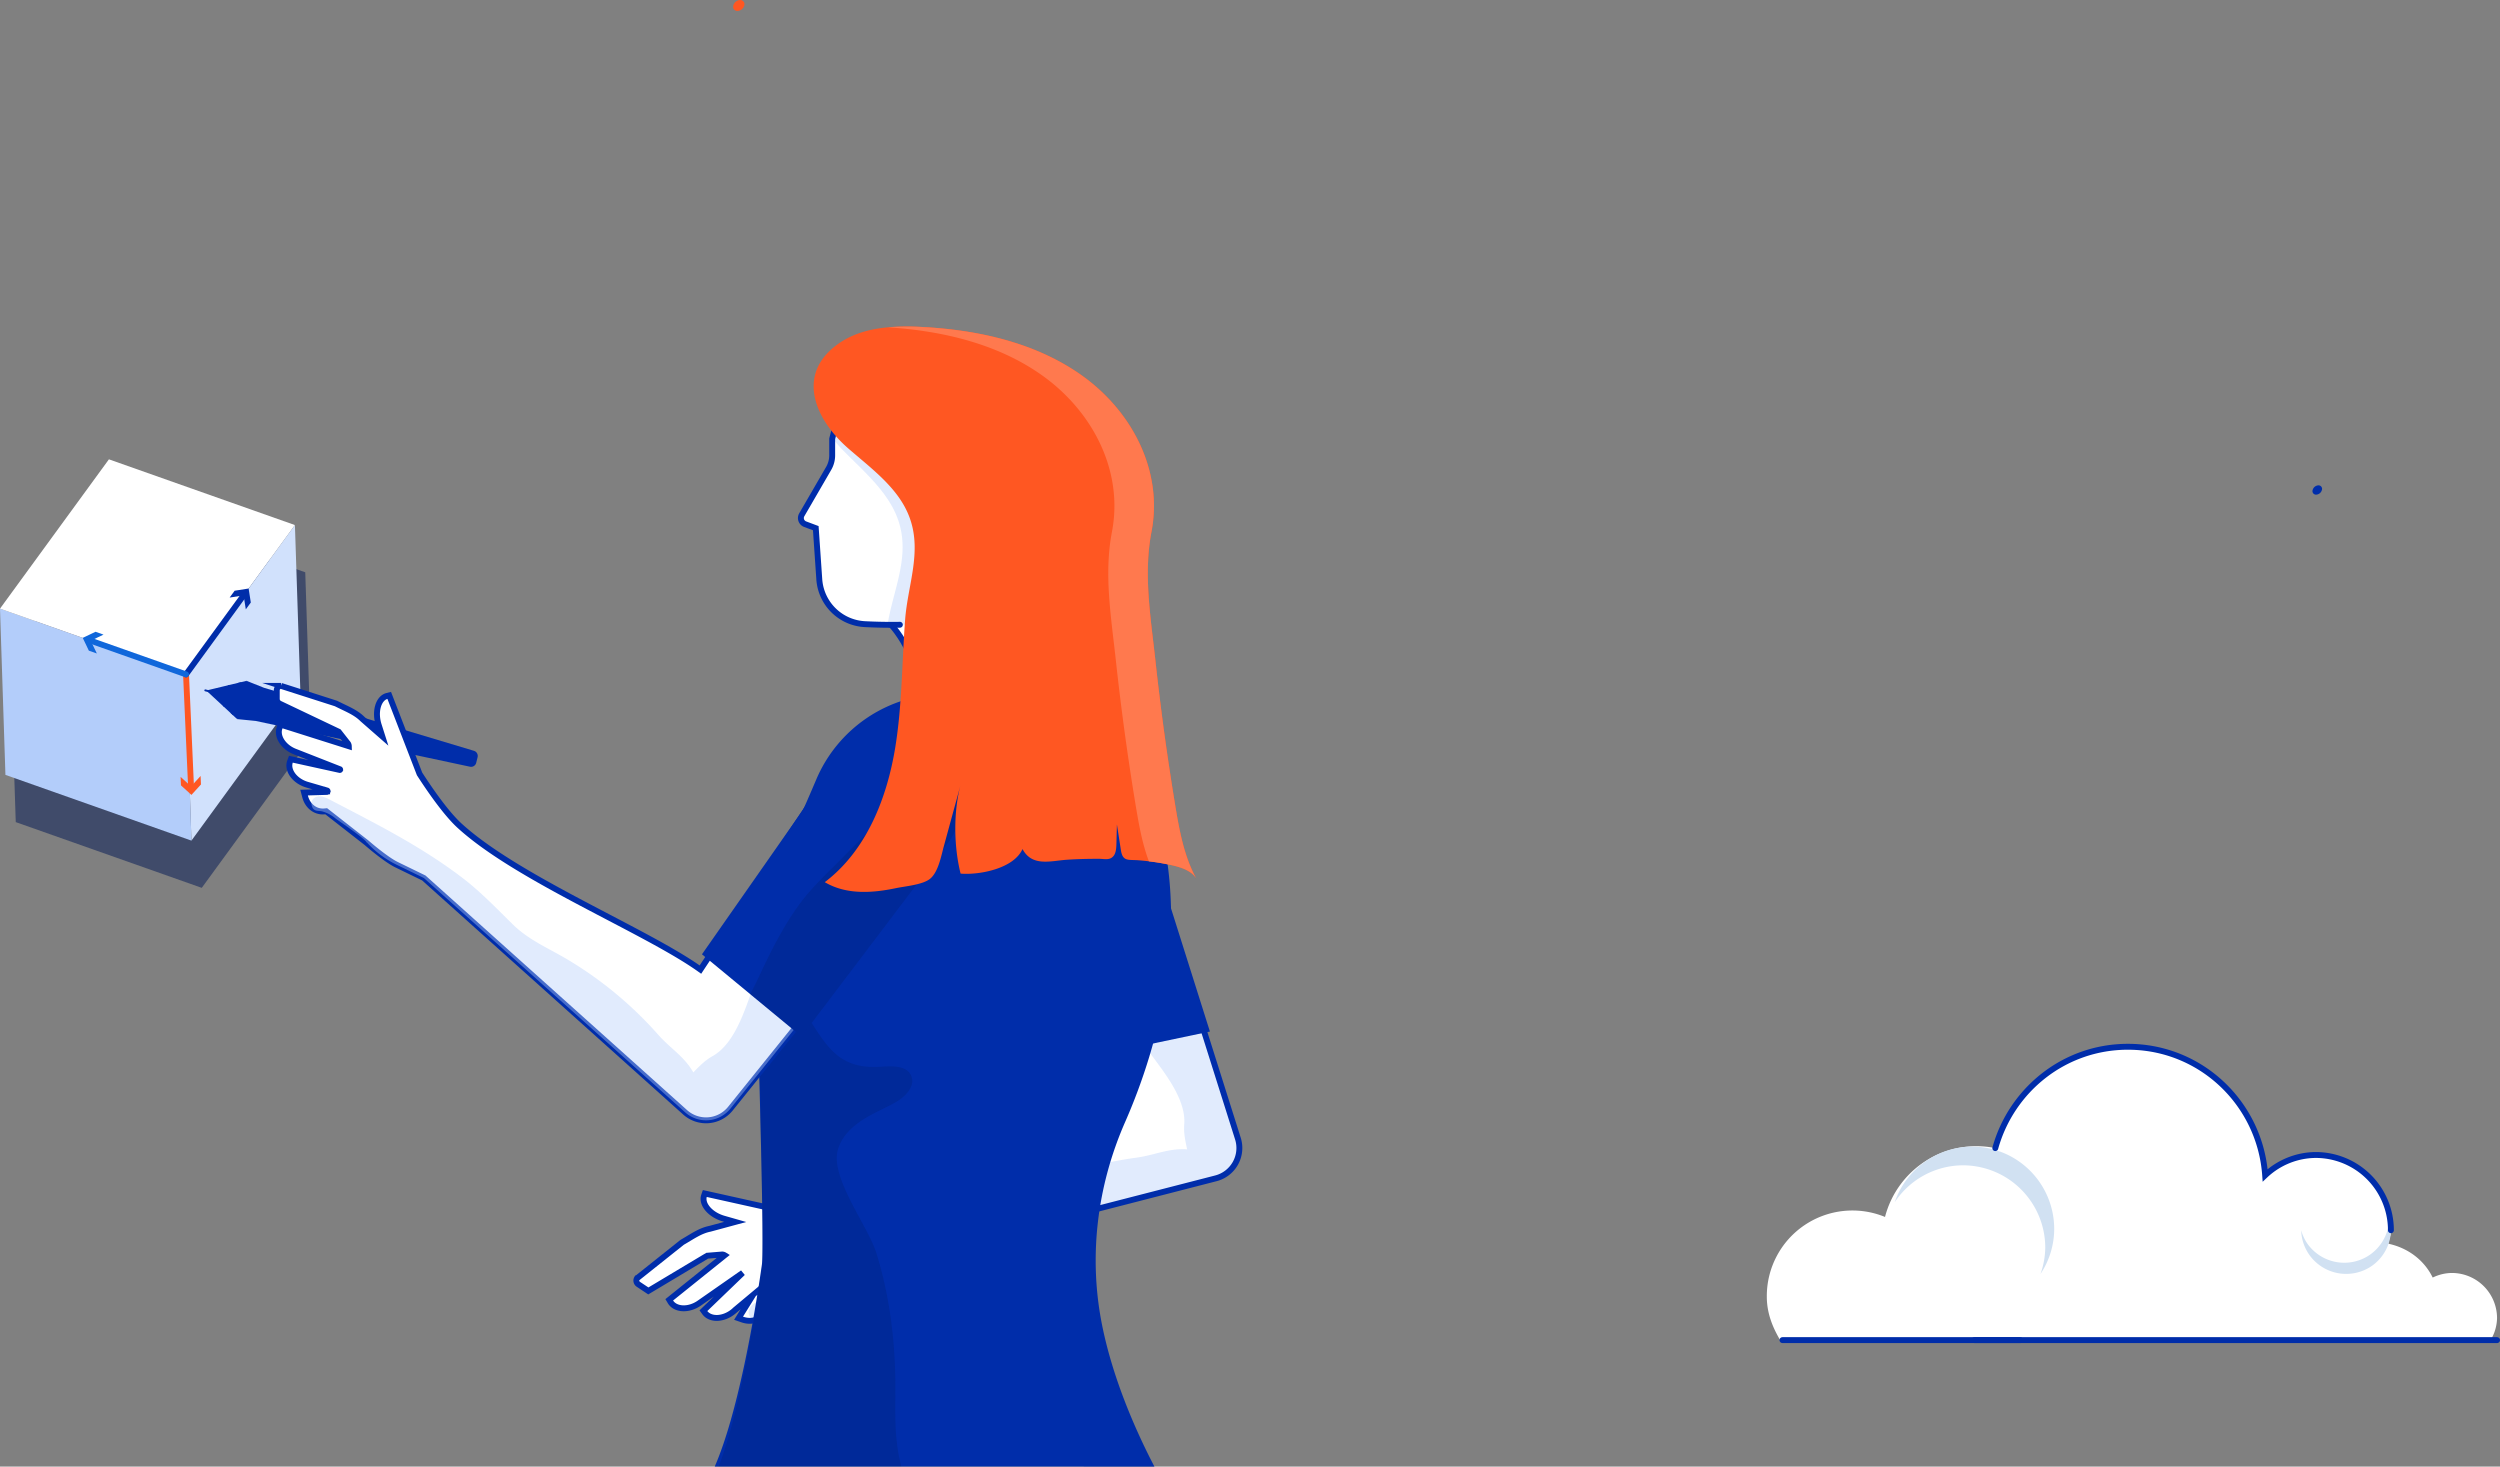 <svg xmlns="http://www.w3.org/2000/svg" viewBox="0 0 1597.72 937.27"><rect x="0" y="0" width="1597.72" height="937.27" fill="#808080" stroke="none"/><defs><style>.cls-1{fill:#002daa;}.cls-2{fill:#ff5722;}.cls-12,.cls-3{fill:#001755;}.cls-3{opacity:0.5;}.cls-4{isolation:isolate;}.cls-5{fill:#b3cdfa;}.cls-6{fill:#fff;}.cls-7{fill:#d1e1fc;}.cls-8{fill:#1067db;}.cls-9{fill:none;stroke:#002daa;stroke-linecap:round;stroke-miterlimit:10;stroke-width:3.77px;}.cls-10{opacity:0.4;}.cls-11{opacity:0.2;}.cls-13{fill:#ff794e;}.cls-14{fill:#d1e1f2;}</style></defs><g id="Layer_2" data-name="Layer 2"><g id="Isolation_Mode" data-name="Isolation Mode"><path class="cls-1" d="M1481.66,310.18a4,4,0,0,0-3.67,2.95,2.26,2.26,0,0,0,2.25,3,4,4,0,0,0,3.66-3A2.25,2.25,0,0,0,1481.66,310.18Z"/><path class="cls-2" d="M13.13,450.91a7.47,7.47,0,0,0-6.87,5.54c-.73,3.06,1.15,5.54,4.21,5.54a7.49,7.49,0,0,0,6.88-5.54C18.08,453.39,16.19,450.91,13.13,450.91Z"/><path class="cls-2" d="M473,0a4.72,4.72,0,0,0-4.34,3.51A2.67,2.67,0,0,0,471.3,7a4.73,4.73,0,0,0,4.35-3.5A2.68,2.68,0,0,0,473,0Z"/><polygon class="cls-3" points="195.08 365.75 76.21 323.74 6.6 419.16 10.07 525.4 128.94 567.41 198.55 471.99 195.08 365.75"/><g class="cls-4"><polygon class="cls-5" points="118.87 430.98 0 388.98 3.47 495.22 122.34 537.23 118.87 430.98"/><polygon class="cls-6" points="69.61 293.55 0 388.98 118.87 430.98 188.48 335.56 69.61 293.55"/><polygon class="cls-7" points="188.48 335.56 118.87 430.98 122.34 537.23 191.95 441.8 188.48 335.56"/></g><path class="cls-2" d="M122.14,505.6a1.89,1.89,0,0,1-1.88-1.81L117,431.07a1.89,1.89,0,0,1,3.77-.17L124,503.63a1.87,1.87,0,0,1-1.8,2Z"/><polygon class="cls-2" points="115.42 496.49 122.09 502.6 128.2 495.91 128.44 501.34 122.34 508.02 115.66 501.92 115.42 496.49"/><path class="cls-1" d="M118.87,432.87a1.89,1.89,0,0,1-1.53-3l37.49-51.38a1.89,1.89,0,1,1,3,2.23L120.39,432.1A1.89,1.89,0,0,1,118.87,432.87Z"/><polygon class="cls-1" points="157.09 389.44 155.69 380.5 146.75 381.9 149.96 377.52 158.89 376.12 160.29 385.06 157.09 389.44"/><path class="cls-8" d="M118.87,432.87a1.74,1.74,0,0,1-.63-.11L56.32,410.88a1.89,1.89,0,0,1,1.25-3.56l61.93,21.89a1.88,1.88,0,0,1-.63,3.66Z"/><polygon class="cls-8" points="61.9 417.64 58 409.47 66.16 405.57 61.04 403.76 52.88 407.66 56.78 415.83 61.9 417.64"/><path class="cls-6" d="M550.07,385.59s42.21,10.72,42.56,93.32h49.68S647.68,347,655.19,324.45Z"/><path class="cls-9" d="M550.07,385.59s42.21,10.72,42.56,93.32h49.68S647.68,347,655.19,324.45Z"/><path class="cls-6" d="M461.56,801.73a3.29,3.29,0,0,1,1.59.5L427.7,830.7l.73,1.22c3.11,5.22,11.68,5.64,18.47.9l27.78-19.37-25.14,24.2.84,1.15c3.56,4.92,12.14,4.56,18.47-.76l12.35-10.38L472,842.46l2.49.86c6,2.08,12.1,0,14.81-5.13l.49-.93L520.88,827l-.19-.21a63.5,63.5,0,0,0,22.51-8L559.86,809,776.8,753.12a20,20,0,0,0,14.35-25.41L726.46,522.79A42.56,42.56,0,0,0,679,493.6h0a42.56,42.56,0,0,0-32.66,57.74l60.19,143c-39.69,15-112.6,64.86-161.72,77.09-11.79,2.94-31,3.13-41.87,3l-52.51-11.68L450,764c-1.94,5.47,3.88,12.35,12.53,14.82l7.35,2.1-16.21,4.39c-6.3,1.26-11.22,4.93-17.72,8.65l-28.87,23a2.84,2.84,0,0,0,.87,3.81l6.39,4.25,37.62-22.5ZM483.16,826l3-2.51c.25.2.5.38.72.53Z"/><g class="cls-10"><path class="cls-5" d="M489.52,838.51c-.25.18-.5.38-.76.59-2.44,2-2.88,5.17-7,3.92-3.57-1.09-4.29-4.77-2.12-7.76,1.45-2,3.7-3.19,5.86-4.38,28.79-15.84,56.29-31.54,87.63-42.37,13.93-4.82,28.47-7.38,42.85-10.4,13.95-2.93,24.86-10.32,37.71-16.49a244.91,244.91,0,0,1,72.82-21.81c11.25-1.52,20.33-6.12,32.18-5.27-1.14-5.21-2.29-10.51-1.86-15.82,1.52-18.7-17.24-38.37-27.12-53-5-7.32-9.61-14.93-12.63-23.27a33.79,33.79,0,0,0-5.43-10.28c-2.11-2.82-5.17-6.5-4.06-10.32,1.68-5.8,13.47-12.48,18.2-15.88a153.54,153.54,0,0,1,22.67-13.56l42.7,135.26a20,20,0,0,1-14.35,25.41L559.86,809l-16.66,9.77a63.5,63.5,0,0,1-22.51,8l.19.21c-1.14-1.28-21.69,7.18-24,7.94A21.78,21.78,0,0,0,489.52,838.51Z"/></g><path class="cls-9" d="M461.56,801.73a3.29,3.29,0,0,1,1.59.5L427.7,830.7l.73,1.22c3.11,5.22,11.68,5.64,18.47.9l27.78-19.37-25.14,24.2.84,1.15c3.56,4.92,12.14,4.56,18.47-.76l12.35-10.38L472,842.46l2.49.86c6,2.08,12.1,0,14.81-5.13l.49-.93L520.88,827l-.19-.21a63.5,63.5,0,0,0,22.51-8L559.86,809,776.8,753.12a20,20,0,0,0,14.35-25.41L726.46,522.79A42.56,42.56,0,0,0,679,493.6h0a42.56,42.56,0,0,0-32.66,57.74l60.19,143c-39.69,15-112.6,64.86-161.72,77.09-11.79,2.94-31,3.13-41.87,3l-52.51-11.68L450,764c-1.94,5.47,3.88,12.35,12.53,14.82l7.35,2.1-16.21,4.39c-6.3,1.26-11.22,4.93-17.72,8.65l-28.87,23a2.84,2.84,0,0,0,.87,3.81l6.39,4.25,37.62-22.5ZM483.16,826l3-2.51c.25.2.5.38.72.53Z"/><path class="cls-1" d="M305.23,483.9l-.89,3.59A3.36,3.36,0,0,1,300.4,490L163.49,460.76l-12-1.2,6.07-24.45,11.15,4.44,134.16,40.28A3.43,3.43,0,0,1,305.23,483.9Z"/><path class="cls-1" d="M131.37,440.6a.63.63,0,0,0-.75.45h0a.62.62,0,0,0,.45.75l2.75.68a.61.61,0,0,0,.75-.45h0a.61.61,0,0,0-.45-.74Z"/><path class="cls-1" d="M133,442.38c-.63-.59-.46-1.24.37-1.45l24.23-5.83c1.79,4.18-2.89,21.45-6.08,24.45Z"/><path class="cls-1" d="M152.16,436.48a77.21,77.21,0,0,1-4.74,19.17c.46.57,1,.86,1.46,1.45A75.74,75.74,0,0,0,154.12,436C153.46,436.21,152.82,436.24,152.16,436.48Z"/><path class="cls-1" d="M145.64,438a51.56,51.56,0,0,1-3.23,13c.27.33.57.5.84.83a50.82,50.82,0,0,0,3.51-14.14C146.37,437.88,146,437.88,145.64,438Z"/><path class="cls-1" d="M178.88,450.25a1.61,1.61,0,0,0-2,1.18L176,455a1.62,1.62,0,0,0,1.19,2l35.88,8.91a1.6,1.6,0,0,0,1.95-1.17l.88-3.53a1.6,1.6,0,0,0-1.18-1.95Z"/><path class="cls-1" d="M178.41,450.13a1.63,1.63,0,0,0-2,1.18l-.87,3.53a1.6,1.6,0,0,0,1.17,2l35.88,8.91a1.61,1.61,0,0,0,2-1.17l.87-3.53a1.62,1.62,0,0,0-1.17-2Z"/><path class="cls-1" d="M181.19,451.25a1.43,1.43,0,0,0-1.72,1l-.77,3.09a1.41,1.41,0,0,0,1,1.72l8.63,2.15a1.43,1.43,0,0,0,1.73-1l.77-3.1a1.42,1.42,0,0,0-1-1.72Z"/><path class="cls-1" d="M773.24,659.25,729.59,521A43.53,43.53,0,0,0,681,491.11h0a43.54,43.54,0,0,0-33.41,59.06L700,674.64Z"/><path class="cls-1" d="M737.77,937.27c-10.63-20.35-26.38-54.67-33.57-91.07-8.58-43.45-3-88.41,14.8-129,20.76-47.29,46.26-131.75,14.33-215.95-13.26-35-47.24-57.78-84.65-57.78H604.26a89.71,89.71,0,0,0-82.61,54.72c-15,35.42-34.83,78.23-49.9,96.5a37.46,37.46,0,0,0-8.63,19.66c-1.89,17.2-1.36,45.91,21.52,53.29,0,0,3.91,128.92,2.27,140.6-5,35.36-15.65,95.87-30.12,129Z"/><g class="cls-11"><path class="cls-12" d="M480.61,666.06l.38.16a28.33,28.33,0,0,0,3.65,1.46c.48,15.84,1.65,31,1.27,45.93.57,22.64,1.16,49.16,1.35,68.5v.58c0,.74,0,1.47,0,2.19,0,.27,0,.54,0,.81,0,.68,0,1.35,0,2v.69c0,.82,0,1.63,0,2.42v4.75c0,.29,0,.58,0,.86v1.23c0,.29,0,.58,0,.87s0,.75,0,1.12,0,.52,0,.77c0,.49,0,1,0,1.4,0,.13,0,.27,0,.41,0,.5,0,1,0,1.42,0,.17,0,.33,0,.5s0,.6,0,.88,0,.33,0,.49,0,.49,0,.72l0,.41c0,.23,0,.43,0,.63s0,.21,0,.3c0,.27-.05.52-.08.72-4.71,33.51-14.55,94.51-27.89,129H576.08c-.8-3-1.49-6-2-9s-.91-6-1.2-9c-1.18-12.51-.52-25.21-.7-37.81-.4-27.2-4-54.67-12.12-80.69-5.3-17.1-29.27-47.7-24.73-65.5,2-7.9,8-14.24,14.78-18.81s14.36-7.69,21.52-11.59c6.64-3.61,13.81-10.68,10.62-17.54-3.12-6.7-12.59-6-20-5.58-24.52,1.47-32.6-11-44-28.73-11.27-17.51-21.62-22.95-23.34-46.67a346.42,346.42,0,0,1,0-49.91c-8.12,15.94-16.17,29.78-23.19,38.29A40.45,40.45,0,0,0,466,604a34.75,34.75,0,0,0-2.87,10.44c-.06.54-.11,1.09-.17,1.65C461.39,632.24,462.33,657.07,480.61,666.06Z"/></g><path class="cls-6" d="M562.94,232.21c-4.13,1.9-20.38,4.29-31.1,48.26V291a16.71,16.71,0,0,1-2.25,8.36L512.4,329a4.18,4.18,0,0,0,2.15,6l6.8,2.55,2.25,32.73a30.81,30.81,0,0,0,29.34,28.62c32.95,1.6,84-.16,86.16-26.22l34.32-103S660.55,187.16,562.94,232.21Z"/><g class="cls-10"><path class="cls-5" d="M567.23,399.34c3.38-21.59,13.79-41.77,7.77-63.81-5.32-19.48-22-33.29-36.16-47.66a83.77,83.77,0,0,1-6.85-8c10.72-43.4,26.84-45.8,31-47.7,23-10.6,41.17-14.08,55.69-13.29a218.57,218.57,0,0,1,26.85,8c23.47,14.38,27.94,42.88,27.94,42.88l-34.32,103C637.22,395.24,598.88,399.6,567.23,399.34Z"/></g><path class="cls-9" d="M673.42,269.75s-12.87-82.59-110.48-37.54c-4.13,1.9-20.38,4.29-31.1,48.26V291a16.71,16.71,0,0,1-2.25,8.36L512.4,329a4.18,4.18,0,0,0,2.15,6l6.8,2.55,2.25,32.73a30.81,30.81,0,0,0,29.34,28.62c6.81.33,14.39.52,22.15.38"/><path class="cls-6" d="M222.46,475.29a3.35,3.35,0,0,1,.46,1.61l-43.34-13.73-.62,1.29c-2.62,5.48,1.79,12.84,9.49,15.87L220,492.7l-34.08-7.5-.5,1.34c-2.11,5.69,2.94,12.63,10.88,14.95L211.76,506l-17.43.53.67,2.55c1.61,6.18,6.71,10.05,12.48,9.47l1-.1,25.83,20.19.08-.28a63.35,63.35,0,0,0,19.11,14.31l17.36,8.45L437.68,710.71a20,20,0,0,0,29.09-2.15L601.46,541.12a42.55,42.55,0,0,0-2-55.68h0a42.56,42.56,0,0,0-66.15,4.82L447.63,619.65c-34.48-24.73-116.41-57.76-153.82-91.86-9-8.18-19.79-24.07-25.68-33.2l-19.39-50.18-1.32.33c-5.62,1.42-8.12,10.07-5.38,18.64l2.32,7.28L231.72,459.6c-4.54-4.54-10.32-6.6-17-10l-35.15-11.27a2.83,2.83,0,0,0-2.69,2.83v7.68l39.58,18.84Z"/><path class="cls-9" d="M222.46,475.29a3.35,3.35,0,0,1,.46,1.61l-43.34-13.73-.62,1.29c-2.62,5.48,1.79,12.84,9.49,15.87l28.8,11.3a.23.23,0,0,1-.13.44L185.9,485.2l-.5,1.34c-2.11,5.69,2.94,12.63,10.88,14.95l12.77,3.73a.45.45,0,0,1-.11.88l-14.61.44.67,2.55c1.61,6.18,6.71,10.05,12.48,9.47l1-.1,25.83,20.19s12,10.51,19.19,14l17.36,8.45L437.68,710.71a20,20,0,0,0,29.09-2.15L601.46,541.12a42.55,42.55,0,0,0-2-55.68h0a42.56,42.56,0,0,0-66.15,4.82L447.63,619.65c-34.48-24.73-116.41-57.76-153.82-91.86-9-8.18-19.79-24.07-25.68-33.2l-19.39-50.18-1.32.33c-5.62,1.42-8.12,10.07-5.38,18.64l2.32,7.28L231.72,459.6c-4.54-4.54-10.32-6.6-17-10l-35.15-11.27a2.83,2.83,0,0,0-2.69,2.83v5.55a3.36,3.36,0,0,0,1.92,3l37.66,17.93Z"/><g class="cls-10"><path class="cls-5" d="M207.35,519l-.92-.3c-3-.94-5.9.46-7.14-3.67-1.08-3.57,1.59-6.21,5.28-6.06,2.46.1,4.71,1.31,6.89,2.45,29.14,15.18,57.46,29.36,83.85,49.44,11.73,8.92,21.92,19.6,32.41,29.9,10.17,10,22.37,15,34.63,22.24a245,245,0,0,1,58.52,48.52c7.51,8.51,16.36,13.52,22.22,23.85,3.7-3.83,7.48-7.73,12.14-10.31,16.41-9.11,22.37-35.63,29-51.94,3.35-8.17,7.1-16.27,12.36-23.41a33.44,33.44,0,0,0,5.55-10.22c1.18-3.31,2.55-7.9,6.34-9.1,5.75-1.81,17.85,4.3,23.3,6.35A153.27,153.27,0,0,1,555.68,598L466.77,708.56a20,20,0,0,1-29.09,2.15L270.9,561.13l-17.36-8.45a63.35,63.35,0,0,1-19.11-14.31l-.08.28c.43-1.67-18-14.07-19.89-15.55A21.71,21.71,0,0,0,207.35,519Z"/></g><path class="cls-1" d="M534.18,487.5a44.08,44.08,0,1,1,70.61,52.68L512.2,662.39l-63.58-52.51Z"/><g class="cls-11"><path class="cls-12" d="M479.46,635.35c2-3.67,3.83-7.47,5.61-11.25,7.88-16.74,15.79-32.84,26.94-47.67,5.41-7.2,11.78-13.6,18.13-20L593,493.33l16.2-1.35a43.94,43.94,0,0,1-4.45,48.2L512.2,662.39Z"/></g><path class="cls-2" d="M520,246.14c.22-9.5,4.84-18.79,16-26.59C551.22,208.88,571.12,208,589.71,209c35.88,1.95,72.49,10.16,101.75,31,31.91,22.76,52,60.74,44.43,99.95-5.18,27-.47,54.54,2.49,81.82q5.07,46.76,12.74,93.16c2.66,16.11,5.66,32.52,13.56,46.8-3.69-6.68-14.21-8.54-20.93-9.83a152.14,152.14,0,0,0-16-2.09c-6.71-.56-10.24,1-11.4-6.53q-1.27-8.19-2.54-16.39-.15,5.7-.29,11.39c-.07,2.64-.07,6.47-1.8,8.66-2.43,3.11-5.81,1.91-9.56,1.91-6.64,0-13.3.14-19.92.57-10.68.69-22.56,4.77-28.77-6.81-5.53,12.47-27.45,16.72-39.57,15.7-4.38-17.5-4.65-39.71.11-57.11l-10.8,39.56c-1.67,6.11-3.51,16.37-8.63,20.71-4.68,4-16,4.88-22,6.14-15.1,3.16-31.66,4.34-45.48-3.83,26.52-20.07,39.74-53.44,45.07-86.26,4.39-27,4.24-54.37,6.29-81.56,1.66-22,10.76-43.05,3-64.76-6.76-19-24.39-31.56-39.6-44.84C529.4,275.44,519.64,260.55,520,246.14Z"/><path class="cls-13" d="M751.12,514.92q-7.67-46.39-12.74-93.16c-3-27.28-7.67-54.86-2.49-81.82,7.55-39.21-12.52-77.19-44.43-99.95-29.26-20.87-65.87-29.08-101.75-31a153.94,153.94,0,0,0-22.21.2c34.9,2.24,70.25,10.55,98.68,30.83,31.92,22.76,52,60.74,44.44,99.95-5.19,27-.48,54.54,2.48,81.82q5.08,46.76,12.74,93.16c2,12,4.16,24.2,8.42,35.54,3.18.37,6.35.82,9.49,1.43,6.72,1.29,17.24,3.15,20.93,9.83C756.78,547.44,753.78,531,751.12,514.92Z"/><path class="cls-6" d="M1595.83,842.43a28.89,28.89,0,0,0-28.89-28.89,28.4,28.4,0,0,0-12.23,2.94c-5.47-11.22-15.88-19-28.41-21.65.54-2.89,1.74-5.56,1.74-8.61A48.07,48.07,0,0,0,1480,738.14a47.59,47.59,0,0,0-32.36,13c-3.23-45.85-41-82.16-87.72-82.16-40.56,0-74.38,27.5-84.75,64.76a60.33,60.33,0,0,0-70.48,44,54.71,54.71,0,0,0-75.54,51c0,10.31,3.6,19.43,8.53,27.69h454.05A28.13,28.13,0,0,0,1595.83,842.43Z"/><line class="cls-9" x1="1261.85" y1="856.45" x2="1595.83" y2="856.45"/><line class="cls-9" x1="1291.07" y1="856.45" x2="1139.15" y2="856.45"/><path class="cls-14" d="M1254.6,744.74a52.66,52.66,0,0,1,52.5,52.51,51.55,51.55,0,0,1-3.06,16.93,52.1,52.1,0,0,0,8.78-28.91,52.66,52.66,0,0,0-52.5-52.5h0a52.51,52.51,0,0,0-49.44,35.57A52.52,52.52,0,0,1,1254.6,744.74Z"/><path class="cls-14" d="M1514.78,801.76a28.85,28.85,0,0,1-40.11-6.89,28.17,28.17,0,0,1-4-8.55A28.45,28.45,0,0,0,1475.9,802a28.86,28.86,0,0,0,40.11,6.89h0a28.78,28.78,0,0,0,10.87-31.56A28.77,28.77,0,0,1,1514.78,801.76Z"/><path class="cls-9" d="M1528,786.22A48.07,48.07,0,0,0,1480,738.14a47.59,47.59,0,0,0-32.36,13c-3.23-45.85-41-82.16-87.72-82.16-40.56,0-74.38,27.5-84.75,64.76"/></g></g></svg>